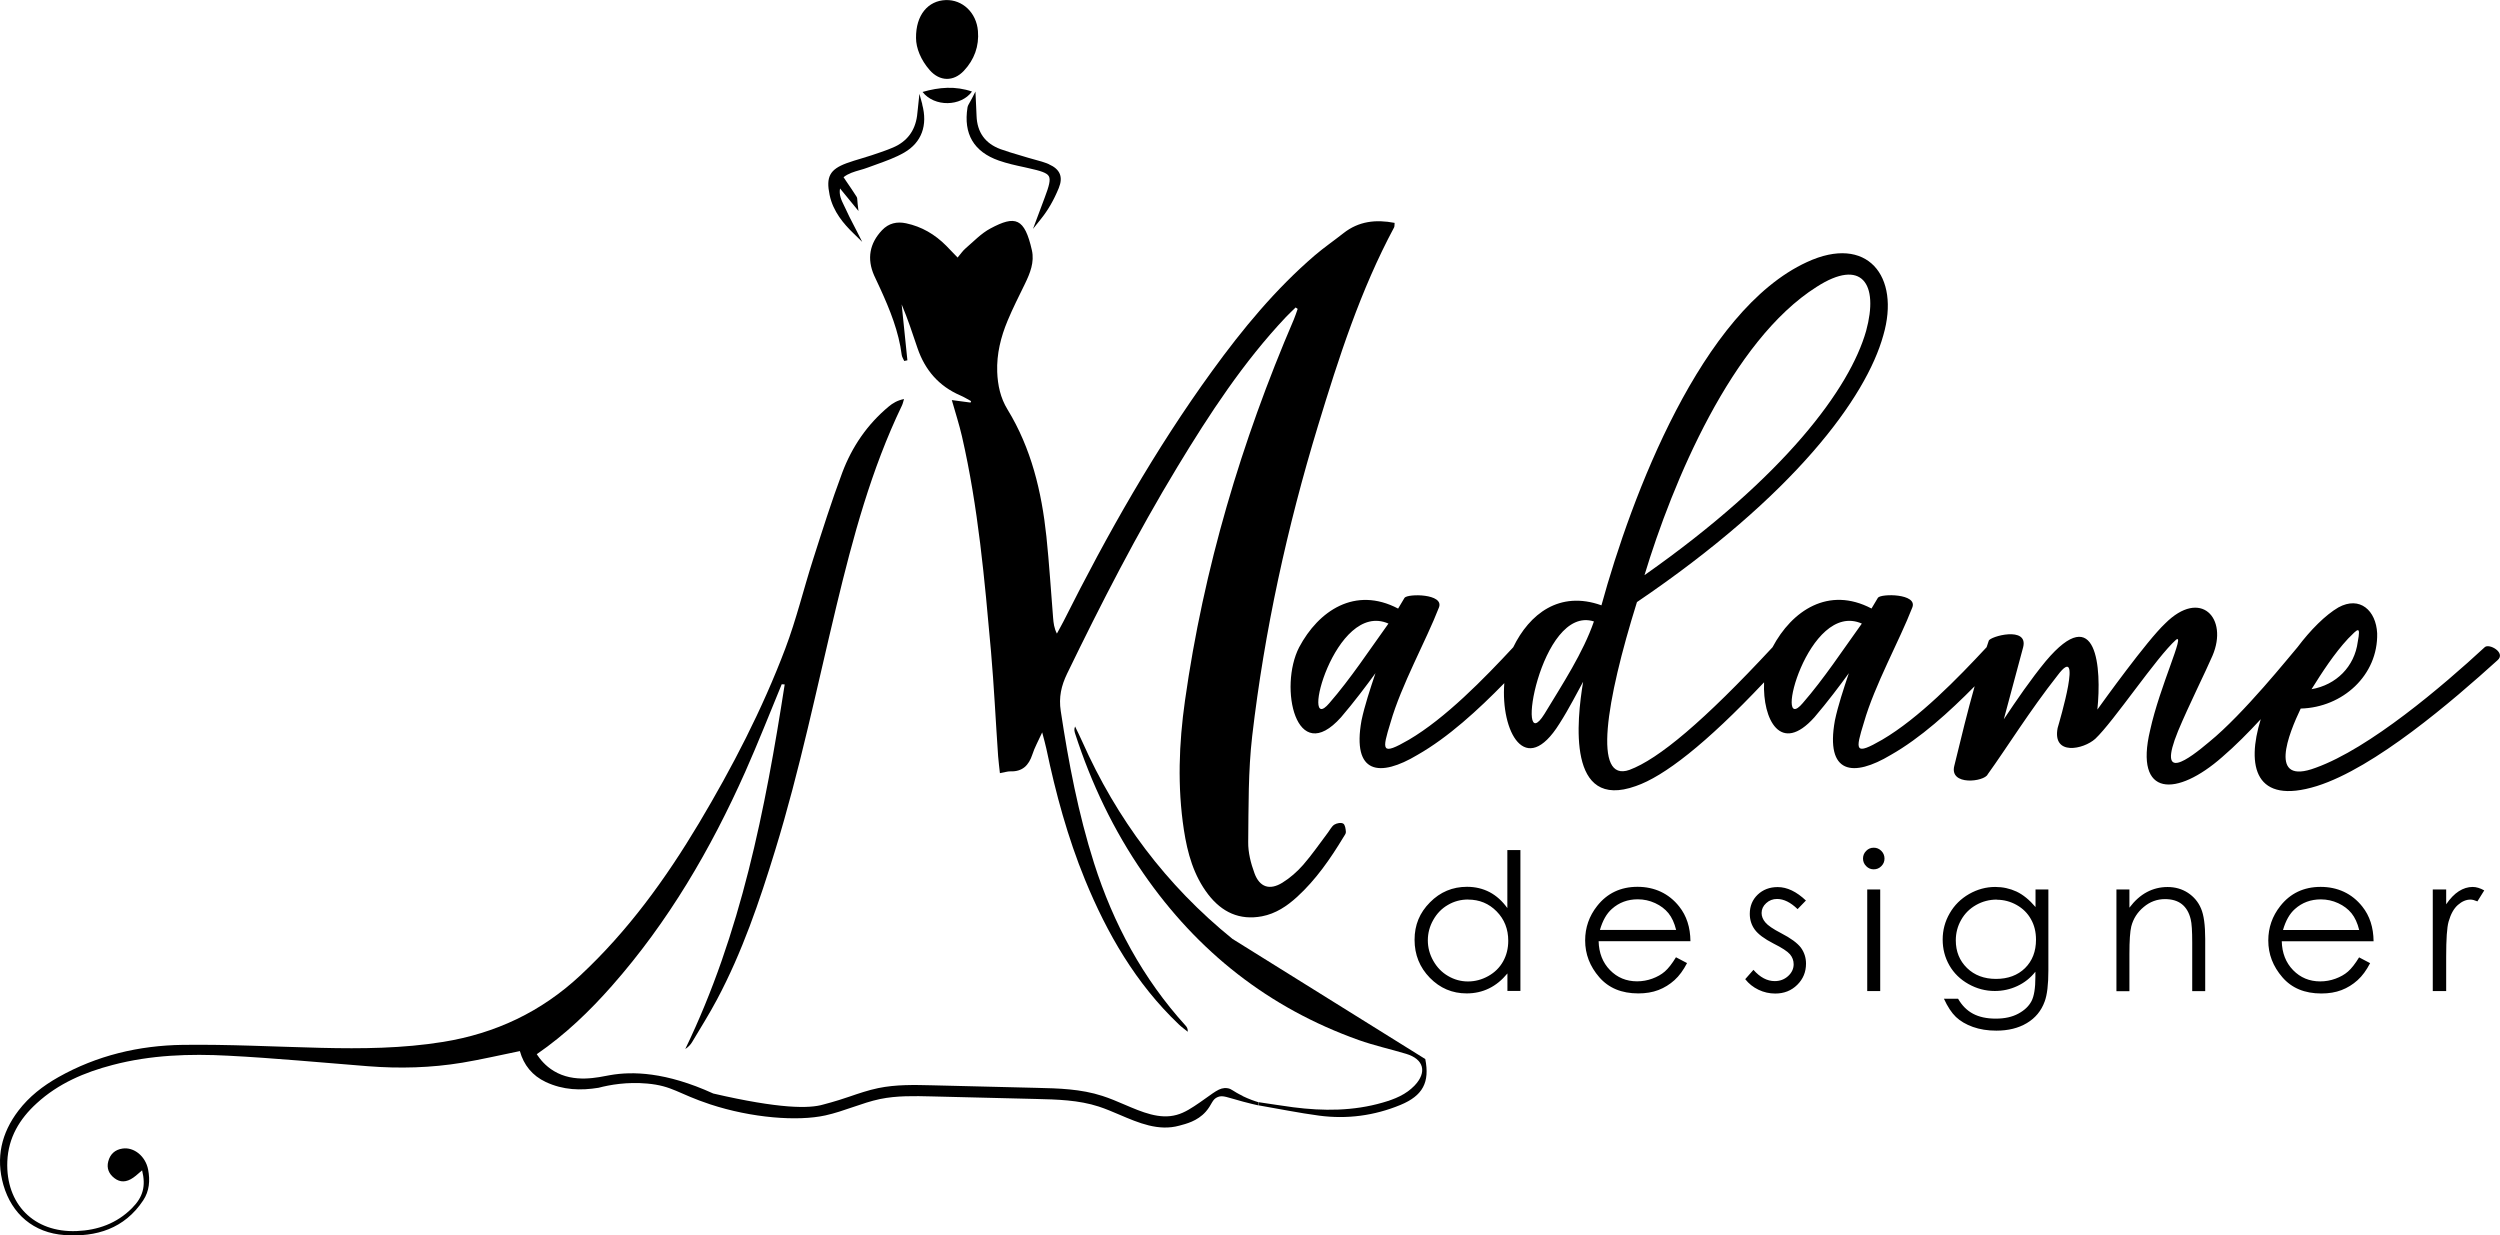 <svg xmlns="http://www.w3.org/2000/svg" id="Layer_1" data-name="Layer 1" viewBox="0 0 361.86 178.8"><defs><style>      .cls-1 {        fill-rule: evenodd;      }    </style></defs><path d="M352.13,128.74h1.94v2.15c.58-.85,1.19-1.48,1.83-1.89,.64-.41,1.31-.62,2-.62,.53,0,1.08,.17,1.68,.5l-.99,1.59c-.4-.17-.73-.26-1-.26-.63,0-1.24,.26-1.83,.78-.59,.52-1.03,1.32-1.34,2.41-.24,.84-.35,2.53-.35,5.08v4.97h-1.94v-14.71Zm-10.65,5.87c-.25-1.01-.62-1.81-1.11-2.42-.49-.6-1.13-1.09-1.93-1.46-.8-.37-1.64-.55-2.52-.55-1.45,0-2.7,.46-3.74,1.39-.77,.68-1.34,1.69-1.73,3.04h11.03Zm-.02,3.96l1.6,.84c-.53,1.02-1.13,1.85-1.82,2.47-.69,.62-1.46,1.1-2.32,1.43-.86,.33-1.83,.49-2.92,.49-2.41,0-4.29-.78-5.64-2.35-1.36-1.57-2.04-3.34-2.04-5.32,0-1.86,.58-3.52,1.73-4.98,1.45-1.85,3.41-2.78,5.85-2.78s4.53,.95,6.03,2.85c1.07,1.34,1.61,3.01,1.63,5.02h-13.29c.04,1.7,.59,3.1,1.64,4.18,1.06,1.09,2.37,1.63,3.93,1.63,.75,0,1.49-.13,2.2-.39,.71-.26,1.32-.6,1.81-1.03,.5-.43,1.04-1.12,1.62-2.07Zm-35.12-9.83h1.88v2.64c.76-1.01,1.6-1.76,2.52-2.25,.92-.49,1.92-.74,3.01-.74s2.08,.28,2.94,.84c.85,.56,1.49,1.31,1.89,2.26,.41,.94,.61,2.41,.61,4.41v7.56h-1.88v-7.01c0-1.69-.07-2.82-.22-3.39-.23-.97-.66-1.7-1.28-2.19-.62-.49-1.44-.73-2.44-.73-1.15,0-2.18,.38-3.08,1.14-.91,.75-1.51,1.69-1.8,2.81-.18,.73-.27,2.06-.27,3.99v5.39h-1.88v-14.71Zm-17.32,1.47c-1.07,0-2.07,.26-2.99,.78-.92,.52-1.64,1.23-2.16,2.15-.52,.91-.78,1.9-.78,2.97,0,1.61,.54,2.94,1.62,4,1.08,1.05,2.48,1.58,4.2,1.58s3.14-.52,4.2-1.56c1.06-1.05,1.59-2.42,1.59-4.12,0-1.11-.24-2.1-.73-2.96-.48-.87-1.18-1.56-2.07-2.06-.89-.5-1.85-.76-2.88-.76Zm5.59-1.47h1.88v11.71c0,2.06-.18,3.57-.54,4.52-.49,1.35-1.35,2.39-2.58,3.12-1.22,.73-2.7,1.09-4.41,1.09-1.26,0-2.39-.18-3.4-.54-1-.36-1.82-.84-2.45-1.44-.63-.6-1.21-1.49-1.74-2.64h2.05c.56,.98,1.28,1.7,2.16,2.17,.88,.47,1.98,.71,3.29,.71s2.38-.24,3.27-.72c.89-.48,1.52-1.08,1.9-1.8,.38-.72,.57-1.89,.57-3.51v-.76c-.71,.9-1.58,1.59-2.61,2.07-1.02,.48-2.12,.72-3.27,.72-1.35,0-2.62-.34-3.81-1.01-1.19-.67-2.11-1.57-2.76-2.7-.65-1.14-.97-2.38-.97-3.74s.34-2.63,1.02-3.8c.67-1.17,1.61-2.1,2.81-2.79,1.2-.68,2.46-1.02,3.78-1.02,1.1,0,2.13,.23,3.08,.67,.95,.45,1.87,1.2,2.75,2.24v-2.56Zm-24.34,0h1.88v14.71h-1.88v-14.71Zm.94-6.04c.43,0,.79,.15,1.1,.46,.3,.3,.46,.68,.46,1.11s-.15,.79-.46,1.1c-.3,.31-.67,.46-1.1,.46s-.78-.15-1.09-.46c-.3-.3-.46-.67-.46-1.1s.15-.8,.46-1.11c.3-.31,.66-.46,1.09-.46Zm-9.8,7.63l-1.22,1.26c-1.01-.98-2-1.47-2.97-1.47-.61,0-1.14,.2-1.58,.61-.44,.4-.66,.88-.66,1.42,0,.48,.18,.93,.54,1.36,.36,.44,1.12,.96,2.28,1.56,1.4,.72,2.36,1.43,2.87,2.1,.49,.68,.74,1.45,.74,2.31,0,1.21-.42,2.23-1.27,3.07-.85,.84-1.91,1.26-3.18,1.26-.85,0-1.66-.18-2.43-.55-.77-.37-1.41-.88-1.92-1.53l1.19-1.35c.96,1.09,1.99,1.63,3.08,1.63,.76,0,1.4-.24,1.94-.73,.53-.48,.8-1.06,.8-1.71,0-.54-.18-1.02-.53-1.44-.36-.42-1.15-.94-2.39-1.56-1.33-.68-2.23-1.36-2.71-2.02-.48-.66-.72-1.42-.72-2.28,0-1.11,.38-2.04,1.14-2.77,.77-.73,1.73-1.1,2.9-1.1,1.36,0,2.72,.65,4.1,1.96Zm-18.8,4.27c-.25-1.01-.62-1.81-1.11-2.42-.49-.6-1.13-1.09-1.93-1.46-.8-.37-1.64-.55-2.52-.55-1.45,0-2.7,.46-3.74,1.39-.77,.68-1.34,1.69-1.73,3.04h11.03Zm-.02,3.96l1.6,.84c-.53,1.02-1.13,1.85-1.82,2.47-.69,.62-1.46,1.1-2.32,1.43-.86,.33-1.83,.49-2.92,.49-2.41,0-4.29-.78-5.65-2.35-1.36-1.57-2.04-3.34-2.04-5.32,0-1.86,.58-3.52,1.73-4.98,1.45-1.85,3.41-2.78,5.85-2.78s4.53,.95,6.03,2.85c1.07,1.34,1.61,3.01,1.63,5.02h-13.29c.04,1.7,.59,3.1,1.64,4.18,1.06,1.09,2.37,1.63,3.93,1.63,.75,0,1.49-.13,2.2-.39,.71-.26,1.32-.6,1.81-1.03,.5-.43,1.04-1.12,1.62-2.07Zm-30.1-8.36c-1.05,0-2.03,.26-2.91,.78-.89,.51-1.6,1.24-2.12,2.17-.53,.93-.79,1.92-.79,2.96s.26,2.02,.79,2.96c.53,.94,1.24,1.68,2.14,2.2,.9,.53,1.86,.79,2.88,.79s2.01-.26,2.94-.78c.93-.52,1.64-1.22,2.14-2.11,.5-.89,.75-1.89,.75-3,0-1.69-.56-3.11-1.68-4.25-1.12-1.14-2.49-1.71-4.13-1.71Zm7.58-7.15v20.38h-1.88v-2.53c-.79,.96-1.68,1.69-2.67,2.17-.98,.48-2.06,.72-3.23,.72-2.08,0-3.85-.75-5.33-2.26-1.47-1.51-2.21-3.34-2.21-5.5s.74-3.92,2.23-5.42c1.48-1.5,3.27-2.25,5.36-2.25,1.2,0,2.29,.26,3.27,.77,.97,.51,1.83,1.28,2.57,2.31v-8.4h1.88Z"></path><g><path class="cls-1" d="M200.97,90.26c-2.8,3.89-5.45,7.94-8.56,11.52-4.36,5.14,.78-14.95,8.56-11.52m29.74-.31c-1.56,4.52-4.52,9.03-7.16,13.39-4.36,7.01-.62-15.88,7.16-13.39Zm7.32-6.7c4.05-13.39,12.61-33.95,24.92-41.73,6.54-4.2,9.03-.47,7.16,6.38-2.34,8.25-11.68,21.02-32.08,35.35Zm31.46,7.01c-2.8,3.89-5.45,7.94-8.56,11.52-4.36,5.14,.78-14.95,8.56-11.52Zm63.53,12.3c6.07-.16,11.21-4.83,11.06-10.9-.16-3.27-2.49-5.45-5.61-3.74-1.87,1.09-4.05,3.27-5.92,5.76-1.09,1.25-7.79,9.65-12.77,13.7-2.96,2.49-7.63,6.07-4.52-1.56,1.56-3.74,4.05-8.72,4.98-10.9,2.34-5.45-1.71-9.81-6.85-4.67-2.65,2.49-9.03,11.37-9.81,12.46,.62-5.92,0-15.88-7.47-7.01-2.18,2.65-4.2,5.61-6.07,8.41l2.8-10.43c.78-3.11-4.83-1.56-4.98-.93l-.31,.93c-4.2,4.52-9.81,10.28-15.11,13.39-4.05,2.34-3.89,1.56-2.65-2.49,1.56-5.45,5.14-11.83,7.01-16.66,.78-2.02-4.52-2.02-4.98-1.4l-.93,1.56c-6.23-3.27-11.52,.31-14.33,5.61-9.97,10.74-16.51,16.19-20.71,17.75-5.29,1.87-3.43-9.81,1.09-24.29,22.74-15.42,33.17-29.59,35.66-38.62,2.49-8.56-2.34-14.64-11.06-10.59-15.26,7.01-25.38,33.79-29.74,49.68-6.07-2.18-10.43,1.25-12.77,6.07-4.2,4.52-9.81,10.28-15.11,13.39-4.05,2.34-3.89,1.56-2.65-2.49,1.56-5.45,5.14-11.83,7.01-16.66,.78-2.02-4.52-2.02-4.98-1.4l-.93,1.56c-6.23-3.27-11.52,.31-14.33,5.61-2.96,5.76-.47,17.44,6.07,10.12,1.87-2.18,3.74-4.67,4.98-6.38-.78,2.34-1.56,4.67-2.02,6.85-1.4,7.79,2.65,8.25,8.1,4.98,4.45-2.53,8.81-6.54,12.57-10.39-.54,6.97,3.04,13.79,7.98,5.87,1.4-2.18,2.65-4.67,3.43-6.07-.93,5.61-2.34,18.69,7.63,15.1,4.04-1.39,10.08-6.03,18.56-15.02-.23,5.36,2.39,10.54,7.29,5.06,1.87-2.18,3.74-4.67,4.98-6.38-.78,2.34-1.56,4.67-2.02,6.85-1.4,7.79,2.65,8.25,8.1,4.98,4.28-2.43,8.47-6.23,12.13-9.94-1.02,3.62-1.92,7.29-2.94,11.5-.78,2.96,4.36,2.34,4.83,1.25,2.8-3.89,6.07-9.19,10.12-14.33,3.74-4.98,.31,6.54,0,7.63-.78,4.05,3.74,3.11,5.45,1.56,2.65-2.49,8.88-11.84,11.68-14.33,1.4-1.09-2.34,6.7-3.74,13.08-2.34,9.81,3.89,9.65,10.43,3.89,1.9-1.63,3.81-3.56,5.58-5.48-2.1,6.81-.83,12.46,8.12,9.68,8.41-2.65,19.62-12.3,26.16-18.22,1.25-1.09-1.25-2.49-1.87-1.87-6.07,5.61-16.66,14.64-24.45,17.44-7.01,2.65-3.89-4.98-2.18-8.56Zm1.56-2.8c1.56-2.49,3.27-5.14,5.29-7.32,1.4-1.4,1.87-2.02,1.4,.47-.47,3.58-3.11,6.23-6.7,6.85Z"></path><path d="M132.59,5.5c-.04-3.34,1.75-5.4,4.3-5.49,2.42-.08,4.44,1.81,4.66,4.47,.19,2.2-.53,4.16-2.03,5.76-1.51,1.61-3.5,1.56-4.95-.09-1.29-1.47-1.98-3.2-1.98-4.65Z"></path><path d="M133.5,15.11l-.42-1.53-.23,2.19c-.04,.37-.07,.69-.11,1-.3,2.18-1.46,3.71-3.45,4.57-1,.43-2.06,.78-3.08,1.12l-.06,.02c-.49,.16-.98,.31-1.48,.46-.71,.21-1.44,.43-2.15,.69-2.41,.9-2.98,1.97-2.44,4.58,.5,2.44,2.1,4.25,3.44,5.55l1.28,1.25-.81-1.6c-.16-.32-.33-.65-.5-.97-.37-.72-.76-1.46-1.09-2.21-.08-.17-.16-.34-.25-.52-.37-.76-.73-1.48-.56-2.43l2.67,3.26-.12-1.02c-.02-.2-.03-.36-.04-.49-.01-.24-.02-.42-.13-.58-.48-.75-.98-1.49-1.51-2.26l-.36-.54c.69-.55,1.5-.78,2.36-1.03,.38-.11,.78-.22,1.16-.37,.41-.15,.83-.3,1.24-.45,1.36-.49,2.77-.99,4.03-1.72,2.5-1.45,3.42-3.93,2.59-6.98Z"></path><path d="M151.83,23.77c-.67-.29-1.38-.49-2.07-.67-.32-.09-.64-.17-.96-.27-.4-.12-.8-.24-1.2-.36-.92-.27-1.87-.55-2.78-.88-2.22-.82-3.39-2.44-3.47-4.83-.01-.41-.03-.82-.06-1.36l-.1-2.15-.52,1.02c-.12,.24-.23,.43-.32,.58-.16,.28-.27,.47-.31,.7-.61,3.84,.92,6.42,4.53,7.69,1.2,.42,2.46,.7,3.69,.96l.61,.14c1.77,.39,2.67,.67,2.95,1.18,.27,.51,.02,1.42-.59,3.04l-1.71,4.57,1.16-1.45c1.02-1.27,1.86-2.73,2.57-4.46,.66-1.61,.19-2.73-1.42-3.44Z"></path><path d="M133.53,13.31c2.43-.7,4.76-.88,7.16-.06-1.59,2.19-5.43,2.26-7.16,.06Z"></path><g><path d="M187.54,44.5c-.47,.46-.95,.91-1.41,1.39-6.17,6.54-11.06,14.02-15.69,21.66-5.87,9.69-11.04,19.76-15.98,29.95-.85,1.76-1.23,3.42-.92,5.43,1.13,7.45,2.53,14.83,4.82,22.02,2.79,8.75,7.06,16.69,13.26,23.52,.18,.2,.32,.43,.3,.87-.44-.36-.91-.69-1.32-1.09-6.18-5.89-10.35-13.1-13.55-20.91-2.51-6.13-4.24-12.5-5.6-18.98-.14-.66-.33-1.31-.6-2.35-.59,1.3-1.11,2.21-1.42,3.19-.52,1.59-1.44,2.51-3.19,2.45-.41-.01-.82,.14-1.51,.26-.09-.87-.2-1.68-.26-2.48-.35-5.05-.59-10.11-1.03-15.15-.93-10.43-1.85-20.87-4.2-31.11-.39-1.7-.93-3.36-1.47-5.26,1,.13,1.86,.25,2.71,.36,.03-.07,.05-.14,.08-.21-.52-.28-1.03-.6-1.57-.83-3.1-1.34-5.1-3.67-6.18-6.82-.72-2.12-1.41-4.25-2.3-6.35,.28,2.7,.55,5.39,.83,8.09-.15,.03-.3,.06-.46,.1-.12-.29-.32-.57-.36-.87-.43-3.39-1.7-6.52-3.1-9.59-.29-.64-.6-1.27-.89-1.91-1.07-2.42-.67-4.65,1.14-6.56,.97-1.02,2.15-1.28,3.48-1,2.27,.48,4.18,1.61,5.81,3.25,.54,.54,1.06,1.1,1.65,1.71,.42-.49,.73-.97,1.15-1.33,1.17-1,2.26-2.17,3.6-2.88,3.62-1.94,4.94-1.53,6,3.15,.39,1.72-.26,3.33-1.01,4.87-.86,1.77-1.76,3.53-2.51,5.34-.98,2.35-1.59,4.8-1.5,7.39,.07,1.93,.47,3.78,1.48,5.43,3.46,5.65,4.95,11.91,5.64,18.4,.41,3.91,.65,7.85,.97,11.77,.06,.75,.14,1.49,.55,2.29,.32-.6,.66-1.19,.97-1.8,6.32-12.59,13.23-24.82,21.52-36.24,4.39-6.05,9.13-11.8,14.82-16.69,1.33-1.14,2.79-2.14,4.17-3.23,2.21-1.74,4.69-2.01,7.4-1.49-.03,.25,.01,.48-.07,.65-4.88,9.1-8.02,18.88-11.01,28.7-4.47,14.69-7.75,29.66-9.53,44.91-.59,5.08-.52,10.24-.58,15.37-.02,1.5,.38,3.08,.91,4.51,.74,2.02,2.2,2.5,4.03,1.37,1.12-.69,2.15-1.6,3.02-2.59,1.29-1.48,2.4-3.11,3.59-4.68,.3-.39,.53-.89,.92-1.14,.35-.22,.98-.33,1.28-.15,.28,.16,.36,.78,.39,1.21,.02,.24-.21,.51-.35,.75-1.9,3.14-3.98,6.15-6.7,8.64-1.47,1.34-3.1,2.44-5.1,2.82-3.25,.61-5.79-.6-7.76-3.14-2.13-2.76-3.02-6-3.54-9.37-.95-6.24-.72-12.5,.16-18.71,2.7-19.12,8.15-37.46,15.76-55.18,.21-.5,.37-1.01,.55-1.52-.09-.06-.18-.13-.27-.19Z"></path><path d="M206.3,153.29c.66,3.33-.32,5.29-3.59,6.64-3.77,1.56-7.74,2.09-11.79,1.55-2.92-.39-5.8-.98-8.71-1.48,0-.15,0-.31,0-.46,1.66,.24,3.31,.51,4.97,.73,4.36,.56,8.7,.56,12.97-.68,1.7-.49,3.34-1.14,4.6-2.46,1.84-1.93,1.35-3.82-1.21-4.59-2.29-.69-4.63-1.2-6.88-2-13.01-4.64-23.33-12.79-31.16-24.12-4.31-6.23-7.54-13-9.87-20.2-.1-.32-.2-.64-.02-1.07,.34,.72,.7,1.42,1.02,2.15,5,11.25,12.17,20.84,21.76,28.6"></path><path d="M179.87,158.63c-1.49-.71-1.56-1.03-2.22-1.12-1.17-.16-1.91,.65-3.98,2.06-1.11,.76-2.17,1.48-3.35,1.8-2.47,.69-4.97-.38-7.61-1.51-1.02-.44-2.08-.89-3.14-1.23-3.12-1.02-6.39-1.1-9.55-1.17l-15.12-.37c-2.56-.06-5.2-.13-7.8,.41-1.43,.3-2.81,.77-4.15,1.23-2.17,.75-3.66,1.1-3.77,1.14-2.04,.61-6.31,.64-15.94-1.59-6.91-3.15-11.75-3.22-14.93-2.66-1.73,.31-5.19,1.19-8.15-.6-1.23-.74-2.01-1.73-2.47-2.43,4.17-2.87,7.65-6.23,10.87-9.88,8.17-9.27,14.33-19.8,19.33-31.04,1.85-4.17,3.52-8.41,5.26-12.63,.14,.01,.28,.02,.43,.03-2.82,18.11-6.31,36.04-14.39,52.77,.43-.28,.75-.61,.98-.99,1.22-2.05,2.5-4.08,3.62-6.19,3.65-6.86,6.14-14.18,8.41-21.58,3.58-11.64,6.03-23.55,8.87-35.37,2.39-9.92,5.03-19.76,9.48-29.01,.14-.29,.2-.63,.3-.94-.92,.18-1.62,.58-2.22,1.09-3.1,2.58-5.32,5.84-6.72,9.57-1.55,4.14-2.88,8.36-4.23,12.58-1.37,4.28-2.42,8.67-4.01,12.87-3.34,8.83-7.68,17.2-12.51,25.3-4.82,8.06-10.28,15.61-17.2,22.05-5.64,5.25-12.24,8.36-19.82,9.59-5.87,.95-11.77,1-17.68,.86-6.68-.16-13.36-.52-20.03-.43-6.32,.09-12.41,1.53-17.99,4.68-2.23,1.26-4.22,2.8-5.78,4.85-2.45,3.22-3.29,6.8-2.17,10.74,1.21,4.21,4.37,6.95,8.86,7.26,4.58,.32,8.66-.93,11.37-5.01,.91-1.36,1.02-2.91,.72-4.47-.38-1.95-2.06-3.29-3.71-3.04-1.09,.16-1.79,.81-2.06,1.86-.26,.98,.09,1.81,.89,2.42,.84,.65,1.74,.62,2.73-.07,.43-.3,.81-.67,1.28-1.06,.56,2.28,.14,3.87-1.47,5.48-2.2,2.21-4.95,3.19-8,3.31-6.19,.25-10.28-3.9-10.04-10.07,.14-3.45,1.77-6.16,4.25-8.42,3.14-2.88,6.93-4.49,10.99-5.55,5.51-1.45,11.14-1.64,16.76-1.34,6.74,.35,13.46,.99,20.19,1.52,4.58,.36,9.14,.24,13.67-.51,2.76-.46,5.48-1.1,8.33-1.68,.55,2.01,1.8,3.56,3.74,4.47,2.53,1.19,5.08,1.26,7.65,.84,1.64-.43,4.1-.87,7.03-.61,3.68,.33,4.44,1.46,9.13,3.01,5.99,1.97,12.65,2.49,16.67,1.6,1.36-.3,2.67-.75,3.95-1.19,1.35-.46,2.63-.9,3.96-1.18,2.42-.5,4.98-.44,7.44-.38l15.12,.37c3.05,.07,6.19,.15,9.1,1.1,.99,.32,2.01,.76,3,1.18,2.78,1.19,5.66,2.42,8.67,1.58,.92-.25,2.59-.63,3.82-2.02,.92-1.03,.88-1.79,1.76-2.13,.74-.28,1.29,.05,3.64,.68,.96,.26,1.75,.44,2.25,.55v-.46c-.54-.16-1.37-.44-2.34-.91Z"></path></g></g></svg>